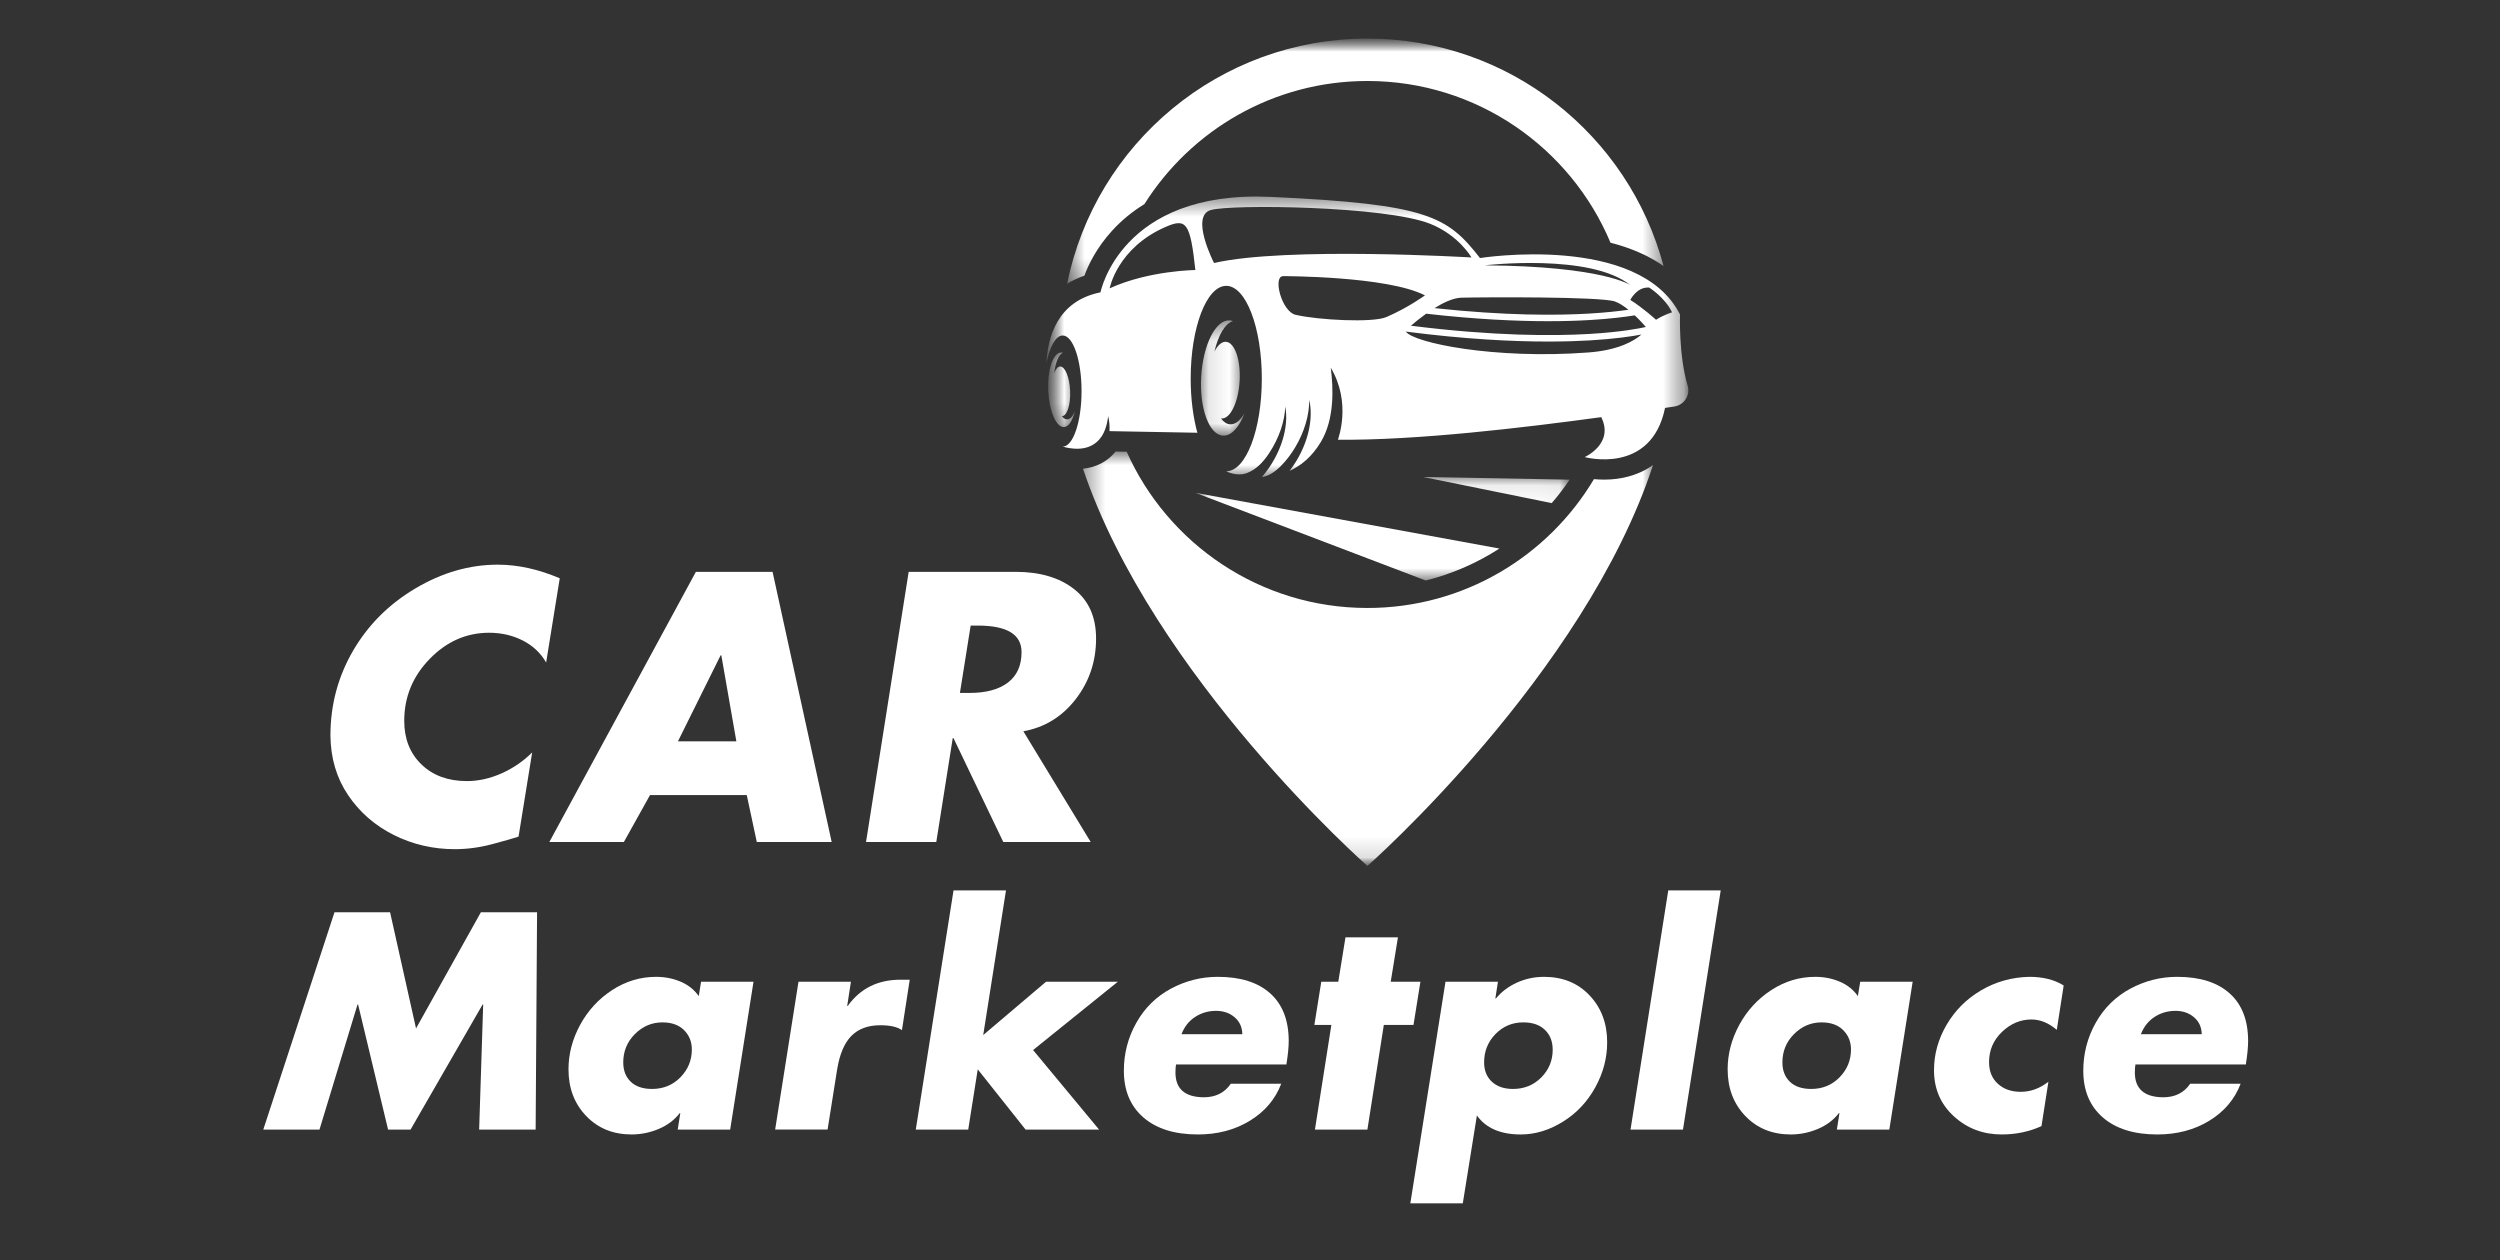 <svg width="121" height="61" viewBox="0 0 121 61" fill="none" xmlns="http://www.w3.org/2000/svg">
<rect x="0" y="0" width="121" height="61" fill="#333333" stroke="none"/>
<mask id="mask0_25_2" style="mask-type:luminance" maskUnits="userSpaceOnUse" x="58" y="15" width="3" height="7">
<path d="M58.119 15.498H60.243V21.1H58.119V15.498Z" fill="white"/>
</mask>
<g mask="url(#mask0_25_2)">
<mask id="mask1_25_2" style="mask-type:luminance" maskUnits="userSpaceOnUse" x="50" y="1" width="32" height="41">
<path d="M50.642 1.989V41.79C50.642 41.858 50.696 41.913 50.764 41.913H81.705C81.772 41.913 81.827 41.858 81.827 41.79V1.989C81.827 1.957 81.814 1.926 81.791 1.903C81.768 1.88 81.737 1.867 81.705 1.867H50.764C50.696 1.867 50.642 1.921 50.642 1.989Z" fill="white"/>
</mask>
<g mask="url(#mask1_25_2)">
<path d="M60.236 19.998C60.035 20.348 59.792 20.552 59.539 20.537C59.374 20.528 59.223 20.425 59.094 20.252C59.103 20.253 59.112 20.255 59.122 20.255C59.547 20.279 59.939 19.468 59.998 18.443C60.057 17.418 59.76 16.567 59.334 16.543C59.13 16.531 58.932 16.713 58.777 17.02C58.96 16.225 59.299 15.649 59.675 15.542C59.622 15.522 59.567 15.509 59.511 15.506C58.841 15.468 58.226 16.686 58.138 18.226C58.05 19.767 58.522 21.047 59.191 21.085C59.594 21.108 59.976 20.678 60.236 19.998Z" fill="white"/>
</g>
</g>
<mask id="mask2_25_2" style="mask-type:luminance" maskUnits="userSpaceOnUse" x="50" y="17" width="3" height="4">
<path d="M50.72 17.039H52.027V20.68H50.72V17.039Z" fill="white"/>
</mask>
<g mask="url(#mask2_25_2)">
<mask id="mask3_25_2" style="mask-type:luminance" maskUnits="userSpaceOnUse" x="50" y="1" width="32" height="41">
<path d="M50.642 1.989V41.79C50.642 41.858 50.696 41.913 50.764 41.913H81.705C81.772 41.913 81.827 41.858 81.827 41.79V1.989C81.827 1.957 81.814 1.926 81.791 1.903C81.768 1.88 81.737 1.867 81.705 1.867H50.764C50.696 1.867 50.642 1.922 50.642 1.989Z" fill="white"/>
</mask>
<g mask="url(#mask3_25_2)">
<path d="M52.021 19.907C51.928 20.145 51.803 20.291 51.66 20.297C51.566 20.301 51.475 20.244 51.392 20.14C51.397 20.141 51.402 20.141 51.407 20.141C51.649 20.131 51.822 19.585 51.794 18.921C51.767 18.258 51.549 17.728 51.308 17.738C51.191 17.743 51.091 17.873 51.021 18.079C51.078 17.557 51.235 17.166 51.44 17.074C51.409 17.064 51.378 17.06 51.346 17.061C50.966 17.077 50.691 17.898 50.733 18.895C50.774 19.891 51.116 20.686 51.496 20.671C51.724 20.661 51.914 20.361 52.021 19.907Z" fill="white"/>
</g>
</g>
<mask id="mask4_25_2" style="mask-type:luminance" maskUnits="userSpaceOnUse" x="50" y="9" width="32" height="15">
<path d="M50.642 9.5H81.717V23.108H50.642V9.5Z" fill="white"/>
</mask>
<g mask="url(#mask4_25_2)">
<mask id="mask5_25_2" style="mask-type:luminance" maskUnits="userSpaceOnUse" x="50" y="1" width="32" height="41">
<path d="M50.642 1.989V41.79C50.642 41.858 50.696 41.913 50.764 41.913H81.705C81.772 41.913 81.827 41.858 81.827 41.79V1.989C81.827 1.957 81.814 1.926 81.791 1.903C81.768 1.88 81.737 1.867 81.705 1.867H50.764C50.696 1.867 50.642 1.921 50.642 1.989Z" fill="white"/>
</mask>
<g mask="url(#mask5_25_2)">
<path d="M80.152 15.476C80.152 15.476 79.516 14.896 78.908 14.518C78.908 14.518 79.012 14.28 79.286 14.075C79.544 13.881 79.821 13.918 79.821 13.918C79.821 13.918 80.595 14.406 80.927 15.117C80.927 15.117 80.533 15.234 80.152 15.476ZM76.905 16.164C75.191 16.264 72.32 16.273 68.287 15.765C68.469 15.609 68.73 15.395 69.026 15.183C71.44 15.458 73.41 15.546 74.934 15.546C75.722 15.546 76.39 15.523 76.94 15.49C77.926 15.432 78.647 15.34 79.122 15.263C79.368 15.495 79.567 15.719 79.659 15.826C79.385 15.889 78.481 16.072 76.905 16.164ZM76.873 17.06C72.307 17.403 68.402 16.587 68.043 16.049C70.91 16.42 73.208 16.531 74.934 16.531C75.722 16.531 76.39 16.508 76.94 16.476C78.184 16.402 79.007 16.275 79.447 16.191C79.093 16.5 78.338 16.951 76.873 17.06ZM62.707 15.237C62.034 15.08 61.6 13.402 62.089 13.365C62.089 13.365 67.142 13.356 68.968 14.296C68.968 14.296 68.147 14.897 67.096 15.347C66.435 15.63 63.806 15.493 62.707 15.237ZM58.76 12.729C58.76 12.729 57.586 10.455 58.603 10.165C59.621 9.875 67.053 9.974 69.212 10.829C70.609 11.382 71.218 12.461 71.218 12.461C71.218 12.461 62.246 11.926 58.76 12.729ZM53.707 13.955C53.707 13.955 54.075 11.992 56.436 10.974C57.414 10.553 57.608 10.774 57.856 13.07C57.856 13.07 55.608 13.088 53.707 13.955ZM78.161 14.591C78.371 14.665 78.6 14.817 78.815 14.992C78.353 15.059 77.719 15.131 76.905 15.178C75.358 15.269 72.867 15.284 69.43 14.913C69.87 14.639 70.343 14.418 70.732 14.408C71.856 14.38 77.478 14.352 78.161 14.591ZM78.908 13.801C78.908 13.801 77.625 12.884 71.857 12.842C71.857 12.842 76.973 12.241 78.908 13.801ZM81.683 18.667C81.239 17.178 81.314 15.225 81.314 15.225C79.323 11.268 71.632 12.489 71.632 12.489C70.056 10.47 69.124 9.878 61.489 9.529C54.233 9.197 53.264 14.149 53.264 14.149C51.175 14.567 50.708 16.322 50.648 17.565C50.807 16.771 51.1 16.238 51.435 16.238C51.939 16.238 52.347 17.442 52.347 18.928C52.347 20.413 51.939 21.617 51.435 21.617C52.515 21.913 53.066 21.518 53.334 21.1C53.59 20.7 53.635 20.139 53.635 20.139C53.691 20.374 53.714 20.619 53.699 20.867L57.953 20.945C57.749 20.207 57.629 19.302 57.629 18.323C57.629 15.845 58.399 13.835 59.35 13.835C60.301 13.835 61.072 15.845 61.072 18.323C61.072 20.801 60.301 22.811 59.35 22.811C59.35 22.811 59.869 23.086 60.361 22.892C60.794 22.721 61.119 22.394 61.411 21.956C61.913 21.204 62.179 20.394 62.208 19.679C62.365 20.519 62.112 21.606 61.453 22.593C61.336 22.768 61.211 22.933 61.08 23.086C61.7 23.019 62.329 22.246 62.677 21.669C63.143 20.895 63.371 20.073 63.367 19.357C63.562 20.19 63.36 21.287 62.748 22.303C62.645 22.474 62.535 22.636 62.418 22.788C62.968 22.54 63.499 22.109 63.926 21.396C64.59 20.29 64.54 18.822 64.409 17.797C65.424 19.507 64.769 21.218 64.756 21.283C68.556 21.32 73.728 20.704 77.5 20.19C78.142 21.481 76.698 22.123 76.698 22.123C76.698 22.123 79.915 23.01 80.589 19.743C80.753 19.719 80.904 19.695 81.043 19.674C81.516 19.6 81.82 19.126 81.683 18.667Z" fill="white"/>
</g>
</g>
<mask id="mask6_25_2" style="mask-type:luminance" maskUnits="userSpaceOnUse" x="51" y="1" width="30" height="13">
<path d="M51.63 1.867H80.527V13.748H51.63V1.867Z" fill="white"/>
</mask>
<g mask="url(#mask6_25_2)">
<mask id="mask7_25_2" style="mask-type:luminance" maskUnits="userSpaceOnUse" x="50" y="1" width="32" height="41">
<path d="M50.642 1.989V41.79C50.642 41.858 50.696 41.913 50.764 41.913H81.705C81.772 41.913 81.827 41.858 81.827 41.79V1.989C81.827 1.957 81.814 1.926 81.791 1.903C81.768 1.88 81.737 1.867 81.705 1.867H50.764C50.696 1.867 50.642 1.921 50.642 1.989Z" fill="white"/>
</mask>
<g mask="url(#mask7_25_2)">
<path d="M77.948 11.746C76.021 7.149 71.479 3.92 66.182 3.92C61.637 3.92 57.647 6.299 55.389 9.879C54.8 10.241 54.275 10.673 53.822 11.17C53.077 11.988 52.683 12.805 52.484 13.343C52.184 13.445 51.906 13.575 51.648 13.733C53.022 6.963 59.007 1.867 66.182 1.867C73.052 1.867 78.831 6.538 80.516 12.877C79.813 12.383 78.954 12.005 77.948 11.746Z" fill="white"/>
</g>
</g>
<mask id="mask8_25_2" style="mask-type:luminance" maskUnits="userSpaceOnUse" x="57" y="23" width="19" height="6">
<path d="M57.839 23.084H75.975V28.103H57.839V23.084Z" fill="white"/>
</mask>
<g mask="url(#mask8_25_2)">
<mask id="mask9_25_2" style="mask-type:luminance" maskUnits="userSpaceOnUse" x="50" y="1" width="32" height="41">
<path d="M50.642 1.989V41.79C50.642 41.858 50.696 41.913 50.764 41.913H81.705C81.772 41.913 81.827 41.858 81.827 41.79V1.989C81.827 1.957 81.814 1.926 81.791 1.903C81.768 1.88 81.737 1.867 81.705 1.867H50.764C50.696 1.867 50.642 1.921 50.642 1.989Z" fill="white"/>
</mask>
<g mask="url(#mask9_25_2)">
<path d="M68.881 23.086L75.103 24.351C75.413 23.992 75.703 23.613 75.97 23.215L68.881 23.086ZM69.005 28.097C70.273 27.781 71.479 27.255 72.571 26.55L57.856 23.852L69.005 28.097Z" fill="white"/>
</g>
</g>
<mask id="mask10_25_2" style="mask-type:luminance" maskUnits="userSpaceOnUse" x="52" y="21" width="29" height="21">
<path d="M52.401 21.847H80.013V41.904H52.401V21.847Z" fill="white"/>
</mask>
<g mask="url(#mask10_25_2)">
<mask id="mask11_25_2" style="mask-type:luminance" maskUnits="userSpaceOnUse" x="50" y="1" width="32" height="41">
<path d="M50.642 1.989V41.79C50.642 41.858 50.696 41.913 50.764 41.913H81.705C81.772 41.913 81.827 41.858 81.827 41.79V1.989C81.827 1.957 81.814 1.926 81.791 1.903C81.768 1.88 81.737 1.867 81.705 1.867H50.764C50.696 1.867 50.642 1.921 50.642 1.989Z" fill="white"/>
</mask>
<g mask="url(#mask11_25_2)">
<path d="M53.997 21.854L54.531 21.863C56.519 26.32 60.988 29.426 66.183 29.426C70.845 29.426 74.922 26.924 77.147 23.19C77.296 23.204 77.462 23.214 77.642 23.214C78.475 23.214 79.242 23.004 79.859 22.608C79.91 22.575 79.959 22.541 80.008 22.506C76.673 32.672 66.183 41.912 66.183 41.912C66.183 41.912 55.816 32.782 52.417 22.687C53.06 22.621 53.607 22.333 53.997 21.854Z" fill="white"/>
</g>
</g>
<path d="M18.88 44.154L20.136 49.776L23.274 44.154H25.994L25.925 54.672H23.191L23.386 48.618H23.358L19.871 54.672H18.783L17.332 48.618H17.304L15.463 54.672H12.743L16.189 44.154H18.88Z" fill="white"/>
<path d="M33.931 47.516H36.47L35.34 54.672H32.801L32.927 53.876H32.899C32.639 54.211 32.297 54.467 31.874 54.644C31.451 54.82 31.016 54.908 30.57 54.908C29.677 54.908 28.945 54.611 28.373 54.016C27.801 53.421 27.515 52.668 27.515 51.756C27.515 51.012 27.703 50.294 28.08 49.601C28.457 48.908 28.973 48.348 29.628 47.92C30.284 47.493 30.993 47.279 31.756 47.279C32.183 47.279 32.581 47.358 32.948 47.516C33.316 47.674 33.606 47.906 33.82 48.213L33.931 47.516ZM31.56 52.705C32.109 52.705 32.567 52.516 32.934 52.14C33.302 51.763 33.485 51.314 33.485 50.794C33.485 50.422 33.36 50.11 33.109 49.859C32.857 49.608 32.509 49.483 32.062 49.483C31.551 49.483 31.107 49.671 30.73 50.047C30.354 50.424 30.165 50.882 30.165 51.421C30.165 51.812 30.286 52.124 30.528 52.356C30.77 52.589 31.114 52.705 31.56 52.705Z" fill="white"/>
<path d="M43.654 49.859C43.431 49.701 43.082 49.622 42.608 49.622C42.013 49.622 41.545 49.794 41.206 50.138C40.867 50.482 40.636 51.026 40.516 51.77L40.055 54.671H37.517L38.647 47.516H41.185L41.004 48.687H41.032C41.636 47.841 42.487 47.418 43.584 47.418H44.031L43.654 49.859Z" fill="white"/>
<path d="M48.69 43.094L47.588 50.096L50.628 47.516H54.102L50.001 50.822L53.195 54.672H49.638L47.323 51.756L46.862 54.672H44.324L46.151 43.094H48.69Z" fill="white"/>
<path d="M62.374 50.389C62.374 50.678 62.336 51.054 62.262 51.519H56.919C56.91 51.566 56.903 51.624 56.899 51.693C56.894 51.763 56.892 51.835 56.892 51.91C56.892 52.7 57.347 53.1 58.259 53.109C58.835 53.109 59.272 52.891 59.57 52.454H62.011C61.723 53.207 61.216 53.804 60.49 54.246C59.765 54.688 58.928 54.908 57.98 54.908C56.854 54.908 55.976 54.634 55.343 54.086C54.711 53.537 54.395 52.784 54.395 51.826C54.395 50.989 54.597 50.212 55.002 49.496C55.406 48.78 55.964 48.232 56.675 47.85C57.387 47.469 58.142 47.279 58.942 47.279C60.039 47.279 60.886 47.546 61.481 48.081C62.076 48.615 62.374 49.385 62.374 50.389ZM60.128 50.054V50.041C60.118 49.706 59.993 49.436 59.751 49.232C59.509 49.027 59.212 48.925 58.859 48.925C58.487 48.925 58.15 49.022 57.847 49.218C57.545 49.413 57.324 49.692 57.185 50.054H60.128Z" fill="white"/>
<path d="M67.66 45.368L67.311 47.516H68.748L68.413 49.608H66.977L66.182 54.672H63.643L64.438 49.608H63.615L63.95 47.516H64.773L65.121 45.368H67.66Z" fill="white"/>
<path d="M77.787 50.445C77.787 51.207 77.594 51.938 77.208 52.635C76.822 53.332 76.299 53.886 75.638 54.295C74.978 54.704 74.3 54.908 73.602 54.908C72.626 54.908 71.919 54.602 71.482 53.988L70.799 58.242H68.26L69.962 47.516H72.5L72.375 48.325H72.403C72.672 47.999 73.012 47.744 73.421 47.558C73.83 47.372 74.267 47.279 74.732 47.279C75.634 47.279 76.369 47.578 76.936 48.178C77.503 48.778 77.787 49.534 77.787 50.445ZM73.226 52.705C73.774 52.705 74.232 52.519 74.599 52.147C74.967 51.775 75.15 51.328 75.15 50.808C75.15 50.408 75.025 50.087 74.774 49.845C74.523 49.603 74.174 49.483 73.728 49.483C73.198 49.483 72.749 49.671 72.382 50.047C72.014 50.424 71.831 50.882 71.831 51.421C71.831 51.812 71.956 52.124 72.207 52.356C72.458 52.589 72.798 52.705 73.226 52.705Z" fill="white"/>
<path d="M83.283 43.094L81.456 54.672H78.917L80.744 43.094H83.283Z" fill="white"/>
<path d="M90.034 47.516H92.573L91.443 54.672H88.904L89.03 53.876H89.002C88.741 54.211 88.4 54.467 87.977 54.644C87.554 54.82 87.119 54.908 86.672 54.908C85.78 54.908 85.047 54.611 84.475 54.016C83.904 53.421 83.618 52.668 83.618 51.756C83.618 51.012 83.806 50.294 84.183 49.601C84.559 48.908 85.075 48.348 85.731 47.92C86.386 47.493 87.096 47.279 87.858 47.279C88.286 47.279 88.683 47.358 89.051 47.516C89.418 47.674 89.709 47.906 89.922 48.213L90.034 47.516ZM87.663 52.705C88.211 52.705 88.669 52.516 89.037 52.14C89.404 51.763 89.588 51.314 89.588 50.794C89.588 50.422 89.462 50.11 89.211 49.859C88.96 49.608 88.611 49.483 88.165 49.483C87.653 49.483 87.21 49.671 86.833 50.047C86.456 50.424 86.268 50.882 86.268 51.421C86.268 51.812 86.389 52.124 86.63 52.356C86.872 52.589 87.216 52.705 87.663 52.705Z" fill="white"/>
<path d="M99.548 49.845C99.157 49.511 98.748 49.343 98.32 49.343C97.79 49.343 97.316 49.543 96.897 49.943C96.479 50.343 96.27 50.831 96.27 51.407C96.27 51.845 96.411 52.193 96.695 52.454C96.979 52.714 97.348 52.844 97.804 52.844C98.278 52.844 98.725 52.682 99.143 52.356L98.808 54.504C98.213 54.774 97.571 54.908 96.883 54.908C95.981 54.908 95.21 54.616 94.568 54.03C93.926 53.444 93.606 52.7 93.606 51.798C93.606 51.026 93.81 50.292 94.219 49.594C94.628 48.897 95.186 48.341 95.893 47.927C96.6 47.514 97.376 47.297 98.222 47.279C98.883 47.279 99.436 47.418 99.882 47.697L99.548 49.845Z" fill="white"/>
<path d="M108.809 50.389C108.809 50.678 108.772 51.054 108.698 51.519H103.355C103.346 51.566 103.339 51.624 103.334 51.693C103.33 51.763 103.327 51.835 103.327 51.91C103.327 52.7 103.783 53.1 104.694 53.109C105.271 53.109 105.708 52.891 106.005 52.454H108.446C108.158 53.207 107.651 53.804 106.926 54.246C106.201 54.688 105.364 54.908 104.415 54.908C103.29 54.908 102.411 54.634 101.779 54.086C101.147 53.537 100.831 52.784 100.831 51.826C100.831 50.989 101.033 50.212 101.437 49.496C101.842 48.78 102.4 48.232 103.111 47.85C103.822 47.469 104.578 47.279 105.378 47.279C106.475 47.279 107.321 47.546 107.916 48.081C108.512 48.615 108.809 49.385 108.809 50.389ZM106.563 50.054V50.041C106.554 49.706 106.428 49.436 106.187 49.232C105.945 49.027 105.647 48.925 105.294 48.925C104.922 48.925 104.585 49.022 104.283 49.218C103.981 49.413 103.76 49.692 103.62 50.054H106.563Z" fill="white"/>
<path d="M26.433 32.065C26.167 31.602 25.788 31.247 25.297 30.998C24.806 30.75 24.265 30.625 23.676 30.625C22.577 30.625 21.617 31.047 20.797 31.891C19.976 32.735 19.565 33.735 19.565 34.891C19.565 35.758 19.843 36.461 20.398 36.998C20.953 37.536 21.687 37.805 22.601 37.805C23.155 37.805 23.713 37.68 24.274 37.432C24.834 37.183 25.329 36.845 25.757 36.417L25.098 40.493C24.855 40.574 24.43 40.695 23.823 40.857C23.216 41.019 22.612 41.1 22.011 41.1C20.959 41.1 19.976 40.871 19.062 40.415C18.149 39.958 17.412 39.317 16.852 38.49C16.291 37.663 16.005 36.701 15.993 35.602C15.993 34.123 16.357 32.755 17.085 31.501C17.814 30.247 18.823 29.238 20.112 28.475C21.401 27.712 22.727 27.33 24.092 27.33C25.063 27.33 26.063 27.55 27.092 27.989L26.433 32.065Z" fill="white"/>
<path d="M37.392 27.677L40.253 40.753H36.629L36.143 38.481H31.461L30.195 40.753H26.588L33.681 27.677H37.392ZM32.813 35.88H35.64L34.912 31.718H34.877L32.813 35.88Z" fill="white"/>
<path d="M49.148 27.677C50.327 27.677 51.272 27.954 51.983 28.51C52.694 29.064 53.05 29.862 53.05 30.903C53.05 32.013 52.72 32.992 52.062 33.842C51.403 34.692 50.559 35.209 49.53 35.394L52.79 40.753H48.559L46.148 35.724H46.113L45.316 40.753H41.916L43.98 27.677H49.148ZM46.46 33.538H46.928C47.726 33.538 48.344 33.371 48.784 33.036C49.223 32.7 49.443 32.209 49.443 31.561C49.443 30.706 48.738 30.278 47.327 30.278H46.98L46.46 33.538Z" fill="white"/>
</svg>
